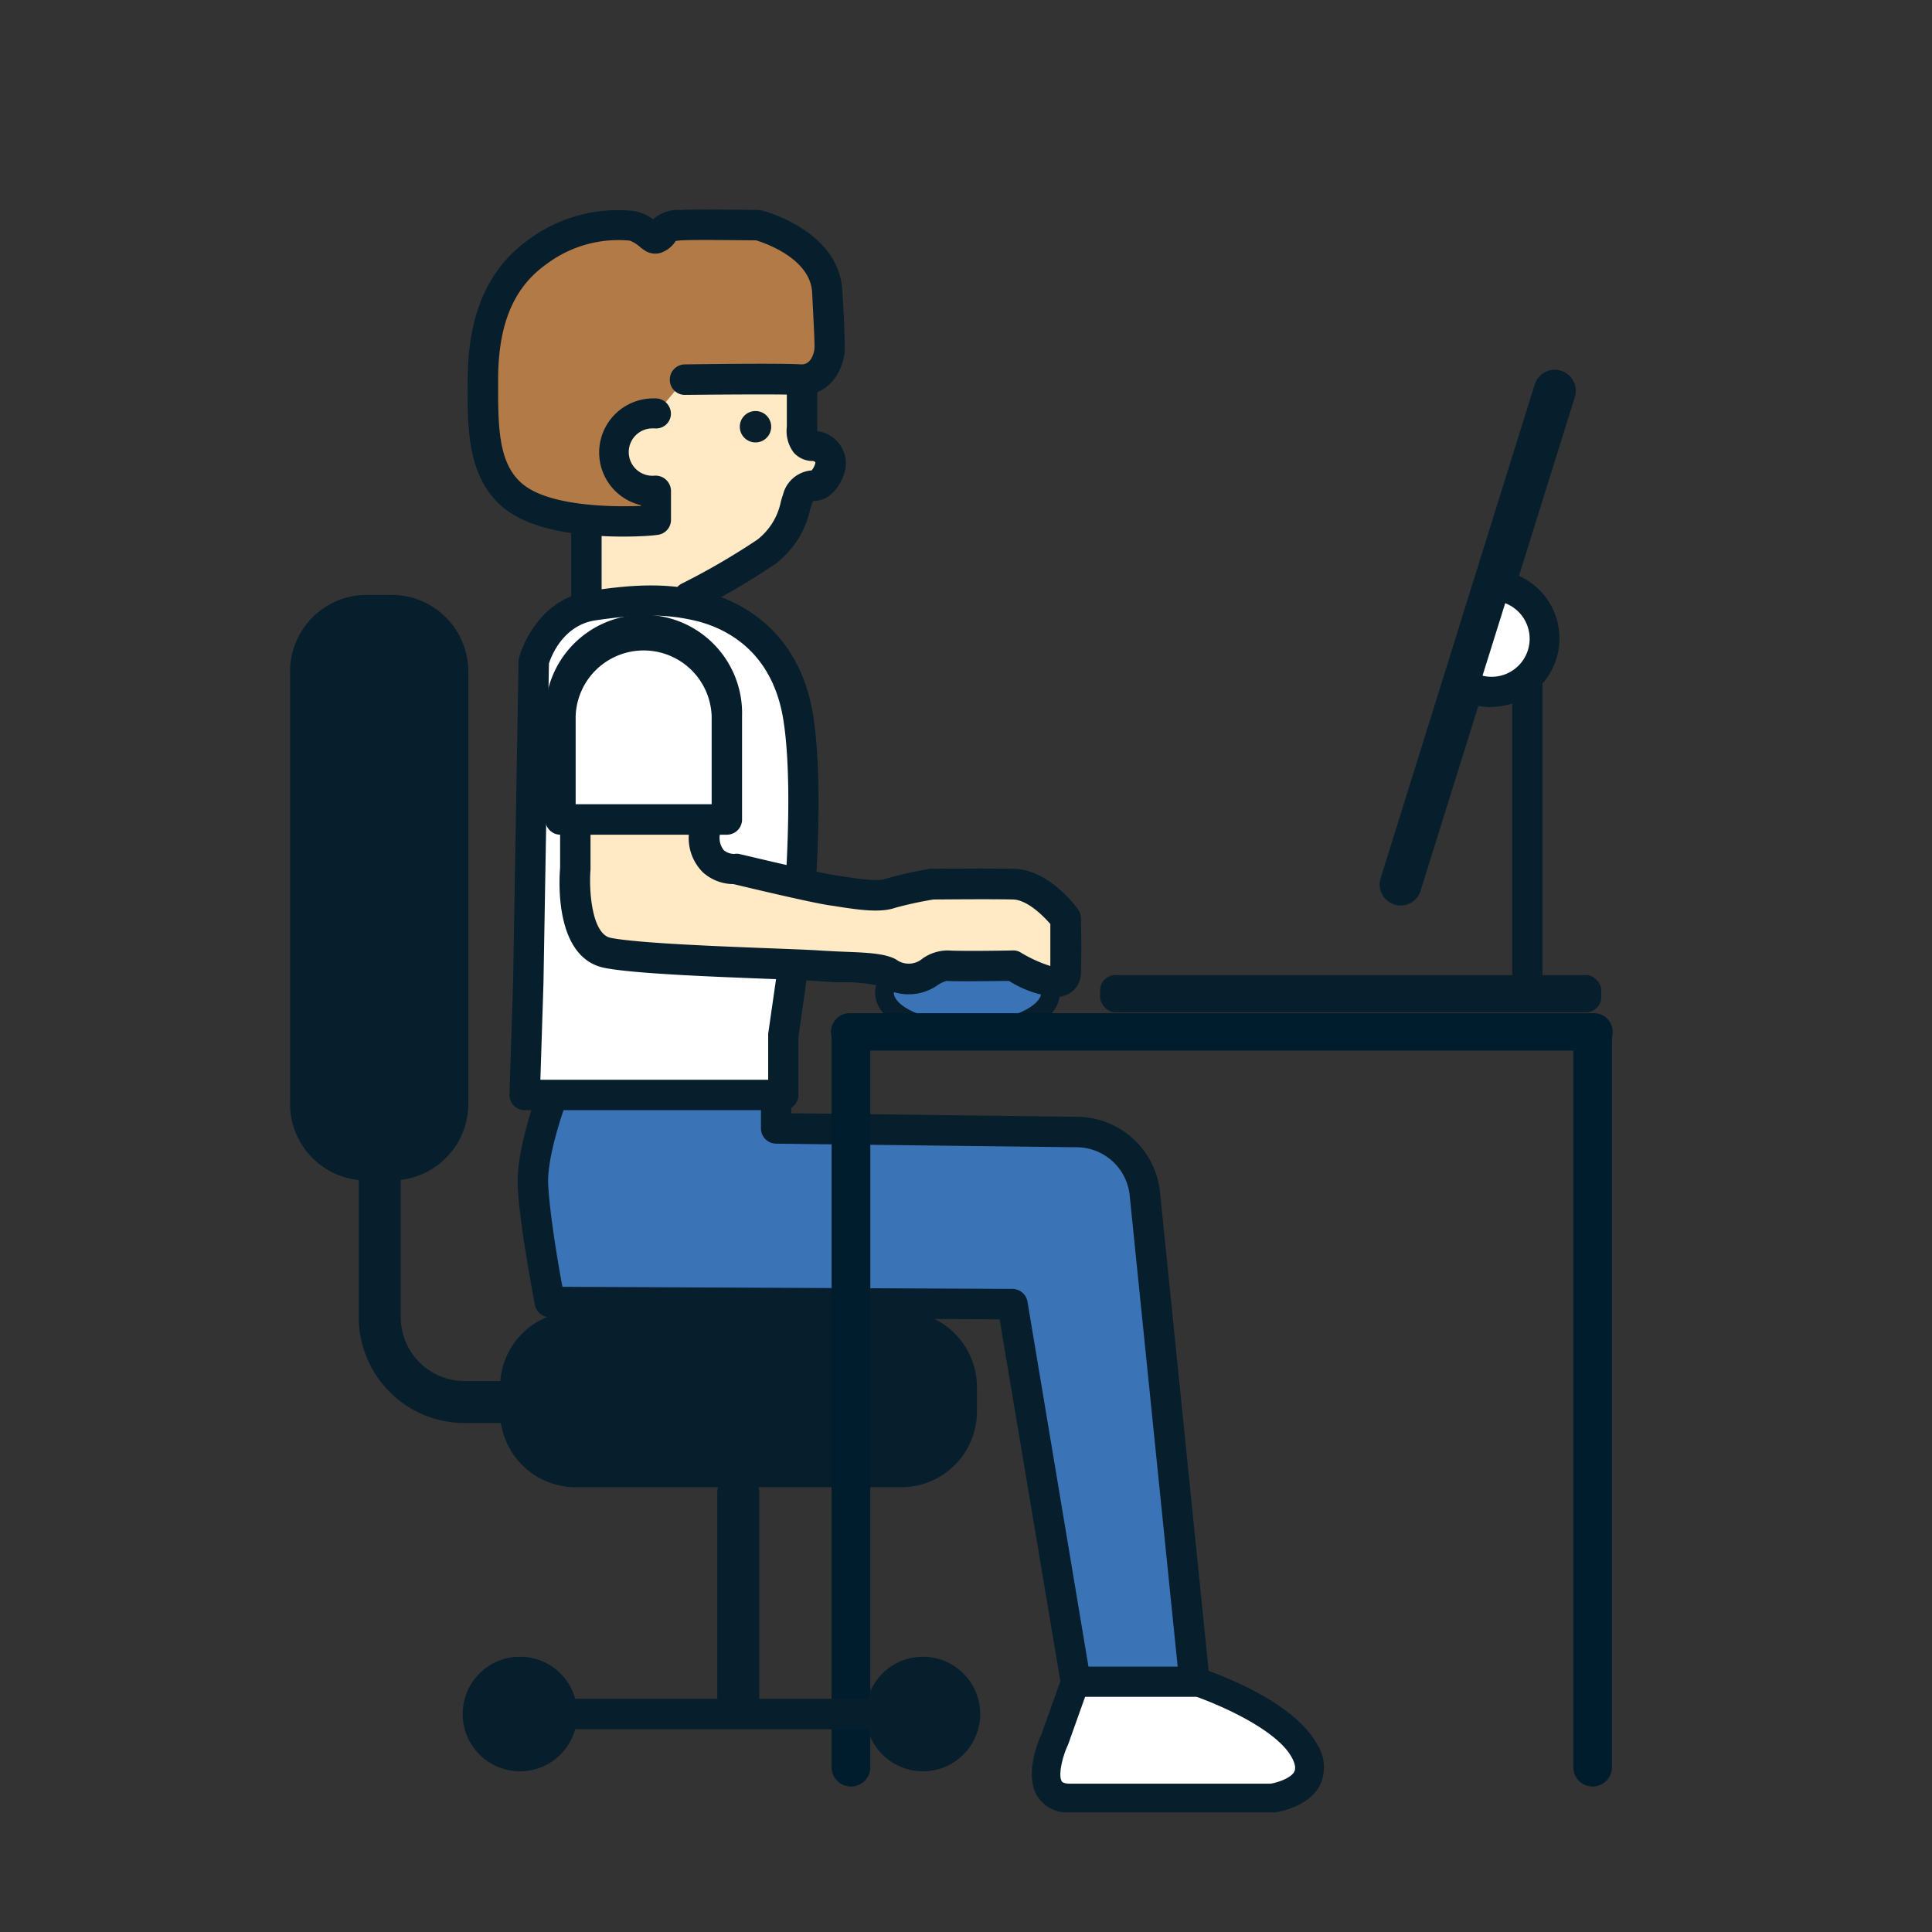 <svg xmlns="http://www.w3.org/2000/svg" viewBox="0 0 230 230"><rect x="0" y="0" width="230" height="230" fill="#333333" stroke="none"/><defs><style>.cls-1{fill:#ffeac5;}.cls-2{fill:#fff;}.cls-3{fill:#071e2c;}.cls-4{fill:#b17a46;}.cls-5{fill:#091f2c;}.cls-6{fill:#3b74b6;}.cls-7{fill:#001d2d;}</style></defs><g id="Layer_1" data-name="Layer 1"><path class="cls-1" d="M78.55,71.48H70.26V39.7H95.68L97.2,55.59S89.11,71.48,78.55,71.48Z"/><path class="cls-2" d="M127.73,201l-2.16,6.05s-3.25,7,1.78,7h24.06s6.48-.87,3.83-5.68-12.81-8.16-12.81-8.16"/><path class="cls-3" d="M151.41,215.76H127.35a4.19,4.19,0,0,1-3.81-1.85c-1.62-2.53,0-6.51.45-7.47l2.14-6a1.7,1.7,0,1,1,3.2,1.14l-2.16,6.06-.06.14c-.68,1.48-1.14,3.6-.71,4.28.16.24.66.28.95.28h23.93c.95-.16,2.44-.7,2.81-1.44.19-.39.08-1-.33-1.72-1.91-3.46-9.21-6.49-11.86-7.37A1.7,1.7,0,0,1,143,198.6c1.1.37,10.88,3.72,13.76,9a5,5,0,0,1,.39,4.9c-1.34,2.66-5.07,3.23-5.49,3.28Z"/><path class="cls-4" d="M81.49,45.19s10.82-.18,13.79,0,3.41-3.36,3.41-3.36.08-1.31-.27-7.15-8.2-7.87-8.2-7.87-7.16-.12-9.16,0-2.06.62-2.19.88-.74.88-1.13.66a6.79,6.79,0,0,0-2.58-1.44A15.79,15.79,0,0,0,64,29.91C58.8,33.62,57.53,39.34,57.49,45s-.13,11,3.63,14.1c4.83,3.94,17,2.84,17,2.84s0,.07,0-3.45l-.33,0a4.63,4.63,0,0,1,0-9.26h.33"/><path class="cls-3" d="M74.19,63.88c-4.25,0-10.69-.53-14.21-3.4-4.39-3.59-4.35-9.55-4.3-15.31V45c.06-7.67,2.45-13.07,7.31-16.52a17.86,17.86,0,0,1,12.39-3.37,5.31,5.31,0,0,1,2.37,1A4.45,4.45,0,0,1,81,25c2-.12,9,0,9.3,0a3,3,0,0,1,.42.06c.37.1,9.14,2.43,9.56,9.52.35,5.79.27,7.24.26,7.38a.41.41,0,0,1,0,.11c-.22,1.78-1.62,5.1-5.28,4.94-2.88-.12-13.57,0-13.68,0a1.79,1.79,0,0,1-1.84-1.79,1.81,1.81,0,0,1,1.78-1.84c.45,0,10.91-.17,13.9,0,1.16,0,1.45-1.31,1.52-1.72s0-1.91-.26-6.88c-.24-4-5.59-5.84-6.67-6.17-1.25,0-7.07-.09-8.79,0a5.85,5.85,0,0,0-.78.08,3.4,3.4,0,0,1-1.76,1.4,2.28,2.28,0,0,1-1.76-.17,6.49,6.49,0,0,1-.66-.46A4.28,4.28,0,0,0,75,28.65a14.23,14.23,0,0,0-9.87,2.74C61.19,34.15,59.35,38.47,59.3,45v.22c0,5.36-.08,10,3,12.47s10,2.7,14,2.54v-.09a6.44,6.44,0,0,1,1.47-12.71h.39a1.84,1.84,0,0,1,1.71,1.93A1.77,1.77,0,0,1,77.94,51h-.21a2.82,2.82,0,1,0,.17,5.63,1.84,1.84,0,0,1,1.38.47,1.87,1.87,0,0,1,.6,1.32c0,2.53,0,3.17,0,3.33v.13a1.8,1.8,0,0,1-1.64,1.8C77.82,63.75,76.27,63.88,74.19,63.88Zm6.38-35.6Z"/><path class="cls-3" d="M82,72.9a1.81,1.81,0,0,1-.82-3.43,83.37,83.37,0,0,0,9-5.24,7.66,7.66,0,0,0,2.78-4.52c.09-.32.17-.6.25-.81A3.82,3.82,0,0,1,96.63,56a2.25,2.25,0,0,0,.44-.89c0-.13-.14-.23-.36-.23a3,3,0,0,1-2.22-1,4.28,4.28,0,0,1-.82-3.07V45.59a1.81,1.81,0,1,1,3.62,0v5.32a1.77,1.77,0,0,1,0,.23,1,1,0,0,0,0,.18,3.91,3.91,0,0,1,3.41,4c-.07,1.51-1.43,4.31-3.78,4.31h-.1s-.09.15-.22.5c0,.14-.1.32-.16.54a11.11,11.11,0,0,1-4.09,6.43,84.06,84.06,0,0,1-9.52,5.58A1.84,1.84,0,0,1,82,72.9ZM97.31,51.63h0Z"/><path class="cls-3" d="M69.85,73A1.81,1.81,0,0,1,68,71.23V62.59a1.81,1.81,0,1,1,3.62,0v8.64A1.81,1.81,0,0,1,69.85,73Z"/><circle class="cls-5" cx="89.94" cy="50.8" r="1.87"/><path class="cls-6" d="M65.48,131.35s-2,5.41-2,9.1,2,14.54,2,14.54l55.08.27,7.51,45h14.16L136.31,142a8.19,8.19,0,0,0-8-7.22l-35.87-.44v-3"/><path class="cls-3" d="M142.23,202H128.07a1.8,1.8,0,0,1-1.78-1.52L119,157.06l-53.56-.25a1.83,1.83,0,0,1-1.77-1.48c-.08-.45-2.11-11.08-2.05-14.91s2-9.45,2.13-9.69a1.81,1.81,0,1,1,3.4,1.24c0,.05-1.85,5.17-1.9,8.51,0,2.48,1,9.06,1.71,12.71l53.58.25a1.83,1.83,0,0,1,1.78,1.52l7.26,43.45h10.62l-5.73-56.24a6.37,6.37,0,0,0-6.22-5.59l-35.87-.43a1.82,1.82,0,0,1-1.79-1.81v-3a1.81,1.81,0,0,1,1.81-1.81h0a1.81,1.81,0,0,1,1.81,1.81v1.19l34.09.42a10,10,0,0,1,9.78,8.82L144,200a1.79,1.79,0,0,1-.45,1.4A1.84,1.84,0,0,1,142.23,202Z"/><ellipse class="cls-6" cx="115.18" cy="118.2" rx="9.87" ry="4.56"/><path class="cls-3" d="M115.18,123.86c-6.26,0-11-2.44-11-5.66s4.72-5.67,11-5.67,11,2.44,11,5.67S121.44,123.86,115.18,123.86Zm0-9.12c-5.43,0-8.77,2-8.77,3.46s3.34,3.45,8.77,3.45,8.77-2,8.77-3.45S120.62,114.74,115.18,114.74Z"/><path class="cls-7" d="M189.6,125.07H101.31a2.23,2.23,0,1,1,0-4.45H189.6a2.23,2.23,0,1,1,0,4.45Z"/><rect class="cls-2" x="132.78" y="117.89" width="56.03" height="0.81"/><rect class="cls-3" x="130.97" y="116.08" width="59.66" height="4.43" rx="1.81"/><path class="cls-3" d="M181.83,117.45a1.81,1.81,0,0,1-1.81-1.81V79a1.81,1.81,0,1,1,3.62,0v36.68A1.81,1.81,0,0,1,181.83,117.45Z"/><path class="cls-3" d="M166.75,107.8a2.45,2.45,0,0,1-.75-.12,2.5,2.5,0,0,1-1.64-3.13L182.7,45.78a2.5,2.5,0,1,1,4.78,1.49L169.13,106A2.5,2.5,0,0,1,166.75,107.8Z"/><path class="cls-2" d="M174.23,81.56,178,69.45l1.37.52a6.33,6.33,0,0,1,4.17,7.94h0a6.34,6.34,0,0,1-8,4.17Z"/><path class="cls-3" d="M177.49,84.18a8.19,8.19,0,0,1-2.43-.37l-.1,0-1.37-.52A1.81,1.81,0,0,1,172.5,81l3.78-12.11a1.82,1.82,0,0,1,2.37-1.16l1.33.5a8.16,8.16,0,0,1-2.49,15.93Zm-1-3.74a4.53,4.53,0,0,0,2.7-8.63Z"/><rect class="cls-3" x="78.91" y="139.72" width="17.96" height="53.74" rx="7.46" transform="translate(254.47 78.7) rotate(90)"/><path class="cls-3" d="M107.3,177.05H68.47a9,9,0,0,1-8.94-8.94v-3.05a9,9,0,0,1,8.94-8.94H107.3a9,9,0,0,1,9,8.94v3.05A9,9,0,0,1,107.3,177.05Zm-38.83-18a6,6,0,0,0-6,6v3.05a6,6,0,0,0,6,6H107.3a6,6,0,0,0,6-6v-3.05a6,6,0,0,0-6-6Z"/><rect class="cls-3" x="36.14" y="72.48" width="17.96" height="66.4" rx="7.46"/><path class="cls-3" d="M46.64,140.53h-3a9.12,9.12,0,0,1-9.11-9.11V79.94a9.13,9.13,0,0,1,9.11-9.12h3a9.13,9.13,0,0,1,9.11,9.12v51.48A9.12,9.12,0,0,1,46.64,140.53Zm-3-66.4a5.81,5.81,0,0,0-5.8,5.81v51.48a5.8,5.8,0,0,0,5.8,5.8h3a5.8,5.8,0,0,0,5.8-5.8V79.94a5.81,5.81,0,0,0-5.8-5.81Z"/><path class="cls-3" d="M85.44,169.41H55.3a12.6,12.6,0,0,1-12.59-12.58V123.71a2.5,2.5,0,0,1,5,0v33.12a7.6,7.6,0,0,0,7.59,7.58H85.44a2.5,2.5,0,0,1,0,5Z"/><path class="cls-3" d="M87.89,205.58a2.5,2.5,0,0,1-2.5-2.5V177.69a2.5,2.5,0,0,1,5,0v25.39A2.5,2.5,0,0,1,87.89,205.58Z"/><path class="cls-7" d="M189.6,212.68a2.3,2.3,0,0,1-2.3-2.3V123.6a2.3,2.3,0,1,1,4.6,0v86.78A2.3,2.3,0,0,1,189.6,212.68Z"/><path class="cls-7" d="M101.31,212.68a2.3,2.3,0,0,1-2.31-2.3V123.6a2.31,2.31,0,1,1,4.61,0v86.78A2.3,2.3,0,0,1,101.31,212.68Z"/><path class="cls-2" d="M63.54,78.75s1.5-5.82,7.08-6.67,8.89-.78,12.37,0,10.59,3.67,12.09,13.57-.39,27.61-.39,27.61l-1.42,10.07v7H62.46L62.89,117Z"/><path class="cls-3" d="M93.27,132.16H62.46a1.78,1.78,0,0,1-1.3-.55,1.82,1.82,0,0,1-.51-1.31L61.08,117l.65-38.25a1.42,1.42,0,0,1,.06-.42c.07-.29,1.87-7,8.56-8,5.64-.85,9.17-.84,13,0,3.49.78,11.79,3.81,13.49,15.06,1.52,10-.3,27.34-.37,28.07l-1.42,10v6.89A1.81,1.81,0,0,1,93.27,132.16Zm-28.94-3.62H91.45v-5.21a2.28,2.28,0,0,1,0-.26L92.9,113c0-.12,1.84-17.53.39-27.08C92,77.21,86,74.62,82.59,73.85s-6.55-.75-11.7,0c-3.86.58-5.27,4.29-5.54,5.14l-.65,38Z"/><path class="cls-1" d="M68.52,91.2v12.15s-.81,9.16,3.85,10.08,21,1.26,24.88,1.52,7.2.13,8.58.86c3.86,2.06,4.88-1,7-.85s7.83,0,7.83,0,6.11,3.7,6.23.85,0-6.47,0-6.47-2.89-4-6.23-4.08-9.65,0-9.65,0a47.3,47.3,0,0,0-5,1.14c-1.5.52-4.44,0-7-.4s-11.4-2.53-11.4-2.53-3.74.28-3.69-4,0-8.88,0-8.88"/><path class="cls-3" d="M125.63,118.69a12.58,12.58,0,0,1-5.5-1.91c-1.48,0-5.68.08-7.45,0a3.72,3.72,0,0,0-1,.46,6,6,0,0,1-6.73.19,18.14,18.14,0,0,0-4.67-.49c-1,0-2.07-.09-3.18-.16s-3.19-.16-5.65-.25c-6.74-.26-16-.62-19.46-1.3-6-1.18-5.43-10.5-5.31-11.93V91.2a1.81,1.81,0,0,1,3.62,0v12.15a.86.86,0,0,1,0,.16c-.2,2.36.12,7.69,2.41,8.14,3.21.63,12.64,1,18.89,1.24,2.59.1,4.64.18,5.75.25s2.12.12,3.09.16c2.82.11,4.87.19,6.22.91a2.52,2.52,0,0,0,3.18-.11,5.24,5.24,0,0,1,3-.95c2,.11,7.64,0,7.7,0a1.64,1.64,0,0,1,1,.26,16,16,0,0,0,3.5,1.59c0-1.91,0-4,0-5-.87-1-2.76-2.88-4.46-2.92-3-.06-8.48,0-9.45,0a45.16,45.16,0,0,0-4.59,1c-1.82.63-4.51.21-7.35-.24l-.55-.08c-2.43-.38-9.9-2.17-11.32-2.51a5.47,5.47,0,0,1-3.64-1.4A5.75,5.75,0,0,1,82,99.41c.06-4.23,0-8.76,0-8.81a1.81,1.81,0,1,1,3.62-.09s.11,4.65.06,8.95a2.33,2.33,0,0,0,.51,1.78,2,2,0,0,0,1.22.42,1.51,1.51,0,0,1,.56,0c.09,0,8.77,2.11,11.26,2.5l.55.09c2,.31,4.64.73,5.6.39a45.77,45.77,0,0,1,5.29-1.21,1.53,1.53,0,0,1,.3,0c.25,0,6.38-.07,9.71,0,4.13.08,7.31,4.35,7.66,4.83a1.79,1.79,0,0,1,.34,1c0,.15.11,3.73,0,6.61a2.83,2.83,0,0,1-1.45,2.44A3.3,3.3,0,0,1,125.63,118.69Z"/><path class="cls-2" d="M66.72,97.56V85.25a9.9,9.9,0,0,1,9.9-9.9h0a9.91,9.91,0,0,1,9.91,9.9V97.56Z"/><path class="cls-3" d="M86.53,99.37H66.72a1.81,1.81,0,0,1-1.81-1.81V85.25a11.72,11.72,0,1,1,23.43,0V97.56A1.81,1.81,0,0,1,86.53,99.37Zm-18-3.63H84.72V85.25a8.1,8.1,0,0,0-16.19,0Z"/><path class="cls-3" d="M106.48,205.86H67.59a1.81,1.81,0,1,1,0-3.62h38.89a1.81,1.81,0,1,1,0,3.62Z"/><circle class="cls-3" cx="61.9" cy="204.05" r="6.82"/><circle class="cls-3" cx="109.87" cy="204.05" r="6.82"/></g></svg>